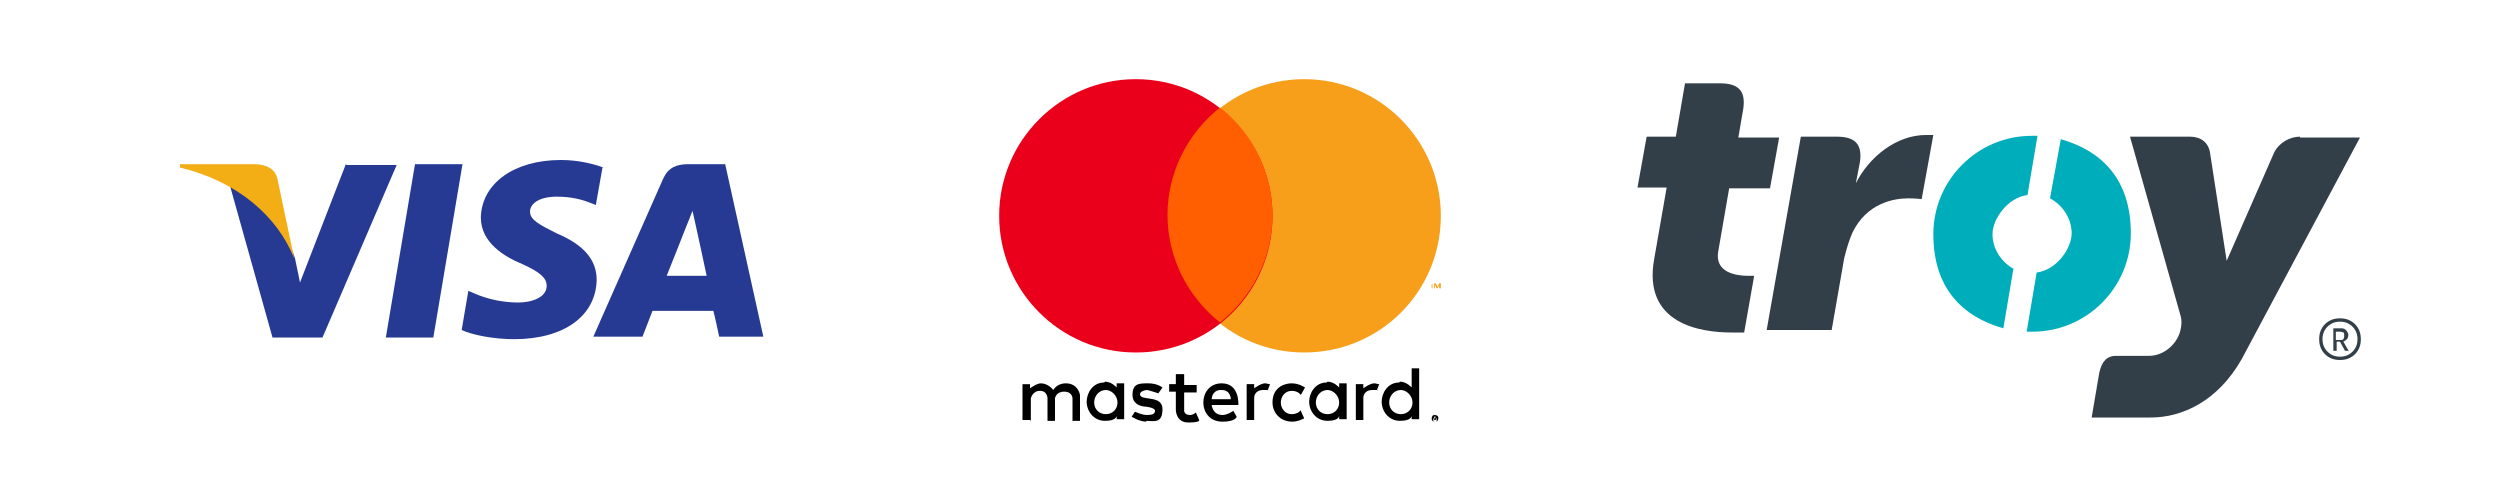 <?xml version="1.0" encoding="UTF-8"?>
<svg id="katman_1" data-name="katman 1" xmlns="http://www.w3.org/2000/svg" xmlns:sketch="http://www.bohemiancoding.com/sketch/ns" version="1.1" viewBox="0 0 300 60">
  <defs>
    <style>
      .cls-1 {
        fill: #00adbb;
      }

      .cls-1, .cls-2, .cls-3, .cls-4, .cls-5, .cls-6, .cls-7, .cls-8, .cls-9, .cls-10 {
        stroke-width: 0px;
      }

      .cls-1, .cls-2, .cls-3, .cls-5, .cls-6, .cls-8, .cls-9, .cls-10 {
        fill-rule: evenodd;
      }

      .cls-2 {
        fill: #f79f1a;
      }

      .cls-3 {
        fill: #ff5f01;
      }

      .cls-4 {
        fill: #f4f4f4;
      }

      .cls-4, .cls-7 {
        fill-opacity: 0;
      }

      .cls-5 {
        fill: #263a93;
      }

      .cls-6 {
        fill: #f2ae14;
      }

      .cls-7 {
        fill: #0e4595;
      }

      .cls-8 {
        fill: #ea001b;
      }

      .cls-9 {
        fill: #323e48;
      }

      .cls-10 {
        fill: #000;
      }
    </style>
  </defs>
  <g id="Page-1" sketch:type="MSPage">
    <g id="visa" sketch:type="MSLayerGroup">
      <rect id="Rectangle-1" class="cls-7" x="16.7" y="5" width="79.6" height="50" rx="4.2" ry="4.2" sketch:type="MSShapeGroup"/>
      <path id="Shape" class="cls-5" d="M46.3,40.5l3.5-20.8h5.7l-3.5,20.8h-5.7Z" sketch:type="MSShapeGroup"/>
      <path id="path13" class="cls-5" d="M72.4,20.1c-1.1-.4-2.9-.9-5.1-.9-5.6,0-9.5,2.8-9.6,6.9,0,3,2.8,4.7,5,5.6,2.2,1,2.9,1.7,2.9,2.6,0,1.4-1.8,2-3.4,2s-3.5-.3-5.3-1.1l-.7-.3-.8,4.7c1.3.6,3.8,1.1,6.3,1.1,6,0,9.8-2.8,9.9-7.1,0-2.4-1.5-4.2-4.8-5.6-2-1-3.2-1.6-3.2-2.6,0-.9,1-1.8,3.2-1.8,1.9,0,3.2.4,4.2.8l.5.2.8-4.5" sketch:type="MSShapeGroup"/>
      <path id="Path" class="cls-5" d="M87,19.7h-4.4c-1.4,0-2.4.4-3,1.7l-8.4,19h5.9s1-2.6,1.2-3.1c.6,0,6.4,0,7.3,0,.2.7.7,3.1.7,3.1h5.3l-4.6-20.8h0ZM80,33.1c.5-1.2,2.3-5.8,2.3-5.8,0,0,.5-1.2.8-2l.4,1.8s1.1,5,1.3,6h-4.7Z" sketch:type="MSShapeGroup"/>
      <path id="path16" class="cls-5" d="M41.5,19.7l-5.5,14.2-.6-2.9c-1-3.3-4.2-6.9-7.8-8.7l5.1,18.2h6s8.9-20.7,8.9-20.7h-6" sketch:type="MSShapeGroup"/>
      <path id="path18" class="cls-6" d="M30.7,19.7h-9.1v.4c7,1.7,11.7,5.9,13.7,10.9l-2-9.5c-.3-1.3-1.3-1.7-2.6-1.8" sketch:type="MSShapeGroup"/>
    </g>
  </g>
  <g id="Page-1-2" data-name="Page-1">
    <g id="mastercard">
      <rect id="Rectangle-1-2" data-name="Rectangle-1" class="cls-4" x="106.6" y="5" width="79.6" height="50" rx="4.2" ry="4.2"/>
      <g id="mark">
        <g id="text">
          <path id="path3078" class="cls-10" d="M172.2,49.8c-.1,0-.2,0-.3.1,0,0-.1.2-.1.3,0,.1,0,.2.1.3,0,0,.2.1.3.1.1,0,.2,0,.3-.1,0,0,.1-.2.1-.3,0-.1,0-.2-.1-.3,0,0-.2-.1-.3-.1h0ZM172.2,50.6c0,0-.2,0-.2,0,0,0,0-.1,0-.2,0,0,0-.2,0-.2,0,0,.1,0,.2,0,0,0,.2,0,.2,0,0,0,0,.1,0,.2,0,0,0,.2,0,.2,0,0-.1,0-.2,0h0ZM172.3,50h-.2v.4h0v-.2h0v.2h.2v-.2c0,0,0,0,0,0,0,0,0,0,0,0,0,0,0,0,0,0,0,0,0,0-.1,0h0ZM172.3,50.1s0,0,0,0c0,0,0,0,0,0,0,0,0,0,0,0,0,0,0,0,0,0h0c0-.1,0-.1,0-.1h0Z"/>
          <path id="path3006" class="cls-10" d="M123.6,50.4h-.9v-4.3h.9v.5s.8-.6,1.3-.6c.9,0,1.5.8,1.5.8,0,0,.4-.8,1.5-.8,1.5,0,1.7,1.4,1.7,1.4v3.1h-.9v-2.7s0-.8-1-.8-1.1.8-1.1.8v2.7h-.9v-2.7s0-.9-.9-.9-1.1.9-1.1.9v2.7h0Z"/>
          <path id="path3008" class="cls-10" d="M151.8,46c-.5,0-1.3.6-1.3.6v-.5h-.9v4.3h.9v-2.7s0-.9,1.1-.9.4,0,.5.1h0s.3-.8.3-.8c-.2,0-.4-.1-.6-.1h0Z"/>
          <path id="path3013" class="cls-10" d="M164.9,46c-.5,0-1.3.6-1.3.6v-.5h-.9v4.3h.9v-2.7s0-.9,1.1-.9.4,0,.5.1h0s.3-.8.3-.8c-.2,0-.4-.1-.6-.1h0Z"/>
          <path id="path3015" class="cls-10" d="M132.5,45.9c-1.4,0-2.1,1.3-2.1,2.3,0,1.1.8,2.3,2.2,2.3s1.4-.6,1.4-.6v.4s.9,0,.9,0v-4.3h-.9v.5s-.6-.7-1.4-.7h0ZM132.7,46.8c.7,0,1.4.7,1.4,1.5s-.6,1.4-1.4,1.4-1.4-.6-1.4-1.4.6-1.5,1.4-1.5h0Z"/>
          <path id="path3020" class="cls-10" d="M159.2,45.9c-1.4,0-2.1,1.3-2.1,2.3,0,1.1.8,2.3,2.2,2.3s1.4-.6,1.4-.6v.4s.9,0,.9,0v-4.3h-.9v.5s-.6-.7-1.4-.7h0ZM159.3,46.8c.7,0,1.4.7,1.4,1.5s-.6,1.4-1.4,1.4-1.4-.6-1.4-1.4.6-1.5,1.4-1.5h0Z"/>
          <path id="path3022" class="cls-10" d="M167.9,45.9c-1.4,0-2.1,1.3-2.1,2.3,0,1.1.8,2.3,2.2,2.3s1.4-.6,1.4-.6v.4s.9,0,.9,0v-6.1h-.9v2.3s-.6-.7-1.4-.7h0ZM168.1,46.8c.7,0,1.4.7,1.4,1.5s-.6,1.4-1.4,1.4-1.4-.6-1.4-1.4.6-1.5,1.4-1.5h0Z"/>
          <path id="path3024" class="cls-10" d="M137.6,50.6c-.9,0-1.8-.6-1.8-.6l.4-.6s.8.4,1.4.4,1-.1,1-.5c0-.4-1.1-.5-1.1-.5,0,0-1.6,0-1.6-1.4s.8-1.4,1.9-1.4,1.7.5,1.7.5l-.5.7s-.9-.3-1.3-.4c-.4,0-.9.2-.9.5,0,.9,2.7,0,2.7,1.8s-1.1,1.4-2,1.4h0Z"/>
          <path id="path3026" class="cls-10" d="M141.1,44.8v1.3h-.8v.9h.8v2.2s0,1.5,1.5,1.5,1.3-.3,1.3-.3l-.4-.9s-.3.3-.7.3c-.7,0-.7-.5-.7-.5v-2.2h1.5v-.9h-1.5v-1.3h-1Z"/>
          <path id="path3034" class="cls-10" d="M146.6,46c-1.5,0-2.2,1.2-2.2,2.3,0,1.1.7,2.3,2.3,2.3s1.7-.6,1.7-.6l-.4-.7s-.7.5-1.3.5c-1.2,0-1.3-1.2-1.3-1.2h3.2s.2-2.6-2-2.6h0ZM146.5,46.8s0,0,.1,0c1.1,0,1.1,1.1,1.1,1.1h-2.3s0-1,1-1.1h0Z"/>
          <path id="path3037" class="cls-10" d="M156.1,49.3l.4.9s-.7.4-1.4.4c-1.6,0-2.4-1.2-2.4-2.3,0-1.8,1.4-2.3,2.3-2.3s1.6.5,1.6.5l-.5.9s-.3-.5-1.1-.5-1.3.7-1.3,1.4.5,1.4,1.3,1.4,1.1-.5,1.1-.5h0Z"/>
        </g>
        <path id="path3057" class="cls-2" d="M172.9,34.6v-.6h-.2l-.2.4-.2-.4h-.2v.6h.1v-.4l.2.4h.1l.2-.4v.4h.1ZM171.9,34.6v-.5h.2c0,0-.5,0-.5,0h0c0,0,.2,0,.2,0v.5h.1Z"/>
        <path id="path2997" class="cls-2" d="M172.9,25.9c0,9.1-7.3,16.4-16.4,16.4s-16.4-7.4-16.4-16.4,7.3-16.4,16.4-16.4,16.4,7.4,16.4,16.4h0Z"/>
        <path id="path2995" class="cls-8" d="M152.7,25.9c0,9.1-7.3,16.4-16.4,16.4s-16.4-7.4-16.4-16.4,7.3-16.4,16.4-16.4,16.4,7.4,16.4,16.4h0Z"/>
        <path id="path2999" class="cls-3" d="M146.4,12.9c-3.8,3-6.3,7.7-6.3,12.9s2.5,9.9,6.3,12.9c3.8-3,6.3-7.7,6.3-12.9s-2.5-9.9-6.3-12.9h0Z"/>
      </g>
    </g>
  </g>
  <g>
    <path class="cls-9" d="M276,16.4c-1.2,0-2.5.7-3.1,1.9l-5.7,13-2-13c-.2-1.2-1.1-1.9-2.4-1.9h-7.2l6.1,21.6c.1.4.1.9,0,1.4-.3,1.8-2,3.3-3.8,3.3h-4c-1,0-1.7.6-2,2.1l-.9,5.3h7.1c3.7,0,8-1.9,10.9-7l14.2-26.6h-7.2Z"/>
    <path class="cls-9" d="M206.4,10c2.1,0,3.1.8,2.8,3l-.6,3.5h4.9l-1.1,6.1h-4.9l-1.3,7.5c-.5,2.6,2.1,3,3.6,3s.5,0,.7,0l-1.2,6.8c-.4,0-.7,0-1.5,0-3.7,0-10.7-1-9.3-8.8l1.5-8.6h-3.5l1.1-6.1h3.5l1.1-6.4h4.3Z"/>
    <path class="cls-1" d="M247.3,16.7l-1.3,7.1c1.5.8,2.6,2.4,2.6,4.2s-1.8,4.4-4.2,4.7l-1.2,7.1c.2,0,.4,0,.7,0,6.5,0,11.8-5.3,11.8-11.8s-3.5-9.9-8.4-11.3"/>
    <path class="cls-1" d="M241.7,32.3c-1.5-.8-2.6-2.4-2.6-4.2s1.8-4.4,4.2-4.7l1.2-7.1c-.2,0-.4,0-.7,0-6.5,0-11.8,5.3-11.8,11.8s3.5,9.9,8.4,11.3l1.2-7.1Z"/>
    <path class="cls-9" d="M216.2,16.4h4.2c2.1,0,3.1.8,2.8,3l-.5,2.6c1.6-3.2,4.9-5.8,8.4-5.8s.9,0,.9,0l-1.4,7.7s-.6-.1-1.6-.1c-1.8,0-5,.6-6.7,4.1-.4.9-.7,1.9-1,3.1l-1.5,8.6h-7.8l4.1-23.2Z"/>
    <path class="cls-9" d="M281.3,40.2c0-.1,0-.3-.1-.3,0,0-.2-.1-.4-.1h-.5v1h.5c.2,0,.3,0,.4-.1,0,0,.1-.2.1-.3M281.8,42.1h-.4l-.6-1.1h-.4v1.1h-.4v-2.7h.9c.2,0,.4,0,.6.2.2.2.3.4.3.6,0,.4-.2.6-.6.8l.7,1.2ZM282.9,40.7c0,.6-.2,1.1-.6,1.5-.4.4-.9.6-1.5.6s-1.1-.2-1.5-.6c-.4-.4-.6-.9-.6-1.5s.2-1.1.6-1.5c.4-.4.9-.6,1.5-.6s1.1.2,1.5.6c.4.4.6.9.6,1.5M283.3,40.7c0,.7-.2,1.3-.7,1.8-.5.5-1.1.7-1.8.7s-1.3-.2-1.8-.7c-.5-.5-.7-1.1-.7-1.8s.2-1.3.7-1.8c.5-.5,1.1-.7,1.8-.7s1.3.2,1.8.7c.5.5.7,1.1.7,1.8"/>
  </g>
</svg>